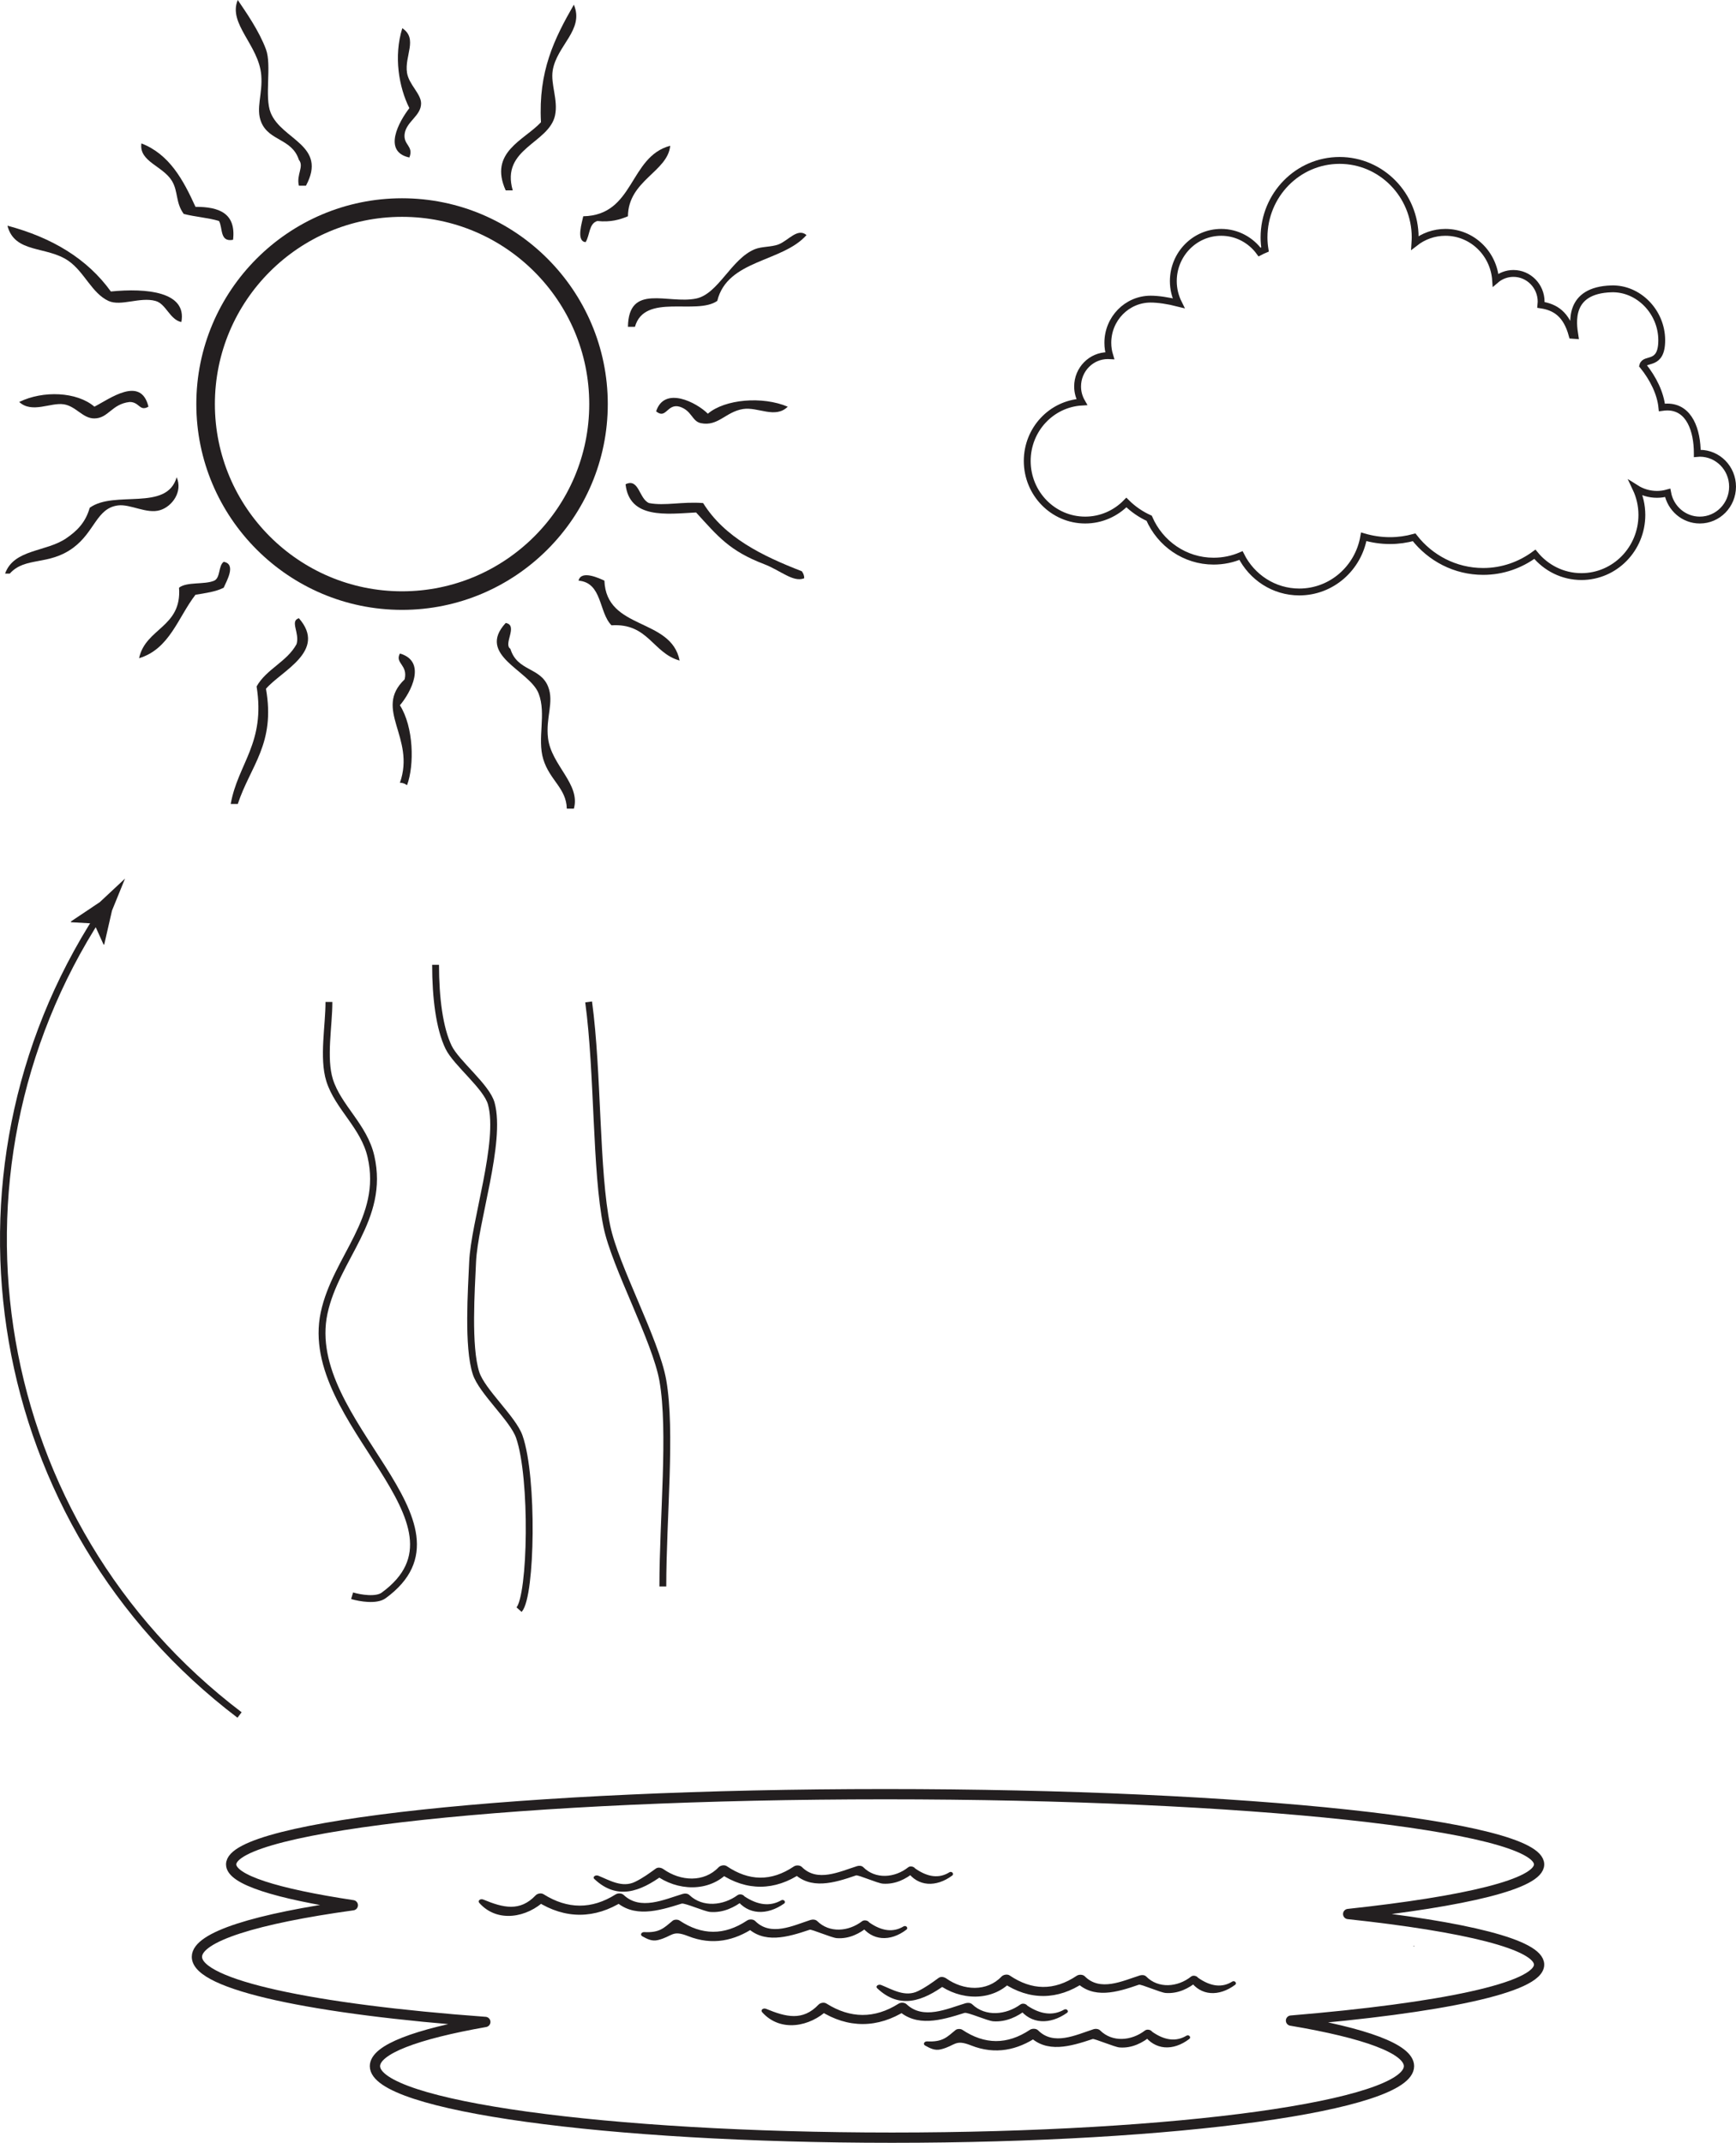 <?xml version="1.0" encoding="UTF-8"?>
<svg xmlns="http://www.w3.org/2000/svg" xmlns:xlink="http://www.w3.org/1999/xlink" width="253.252pt" height="312.486pt" viewBox="0 0 253.252 312.486" version="1.1">
<defs>
<clipPath id="clip1">
  <path d="M 27 260 L 226 260 L 226 312.484 L 27 312.484 Z M 27 260 "/>
</clipPath>
<clipPath id="clip2">
  <path d="M 144 17 L 253.254 17 L 253.254 92 L 144 92 Z M 144 17 "/>
</clipPath>
</defs>
<g id="surface1">
<path style=" stroke:none;fill-rule:nonzero;fill:rgb(13.73%,12.16%,12.549%);fill-opacity:1;" d="M 206.254 283.832 C 206.332 283.832 206.344 283.746 206.266 283.746 C 206.191 283.746 206.18 283.832 206.254 283.832 "/>
<path style=" stroke:none;fill-rule:nonzero;fill:rgb(13.73%,12.16%,12.549%);fill-opacity:1;" d="M 44.219 276.156 C 44.273 276.156 44.281 276.09 44.227 276.09 C 44.172 276.09 44.16 276.156 44.219 276.156 "/>
<path style=" stroke:none;fill-rule:nonzero;fill:rgb(13.73%,12.16%,12.549%);fill-opacity:1;" d="M 138.52 273.023 C 137.035 273.965 135.359 273.781 133.496 272.469 C 133.32 272.207 132.801 272.066 132.5 272.301 C 130.539 273.867 127.711 274.086 125.938 272.293 C 125.723 272.07 125.328 272.043 125.02 272.141 C 122.441 272.953 119.23 274.527 116.977 272.262 C 116.703 271.988 116.129 271.965 115.801 272.191 C 112.504 274.406 109.258 274.332 106.02 272.141 C 105.664 271.902 105.09 272.039 104.836 272.301 C 102.699 274.551 99.289 274.355 96.781 272.578 C 96.469 272.359 95.988 272.25 95.645 272.512 C 94.688 273.207 93.773 273.879 92.648 274.426 C 90.77 275.344 88.914 274.191 87.293 273.539 C 86.875 273.367 86.379 273.711 86.715 274.023 C 90.039 277.156 93.422 275.84 96.688 273.457 C 96.309 273.434 95.93 273.406 95.551 273.383 C 98.781 275.809 103.426 275.977 106.23 273.055 L 105.043 273.223 C 108.914 275.816 113.047 275.758 116.879 273.172 C 116.492 273.145 116.098 273.121 115.707 273.098 C 118.23 275.617 121.625 274.617 124.875 273.492 C 125.199 273.379 128.016 274.641 128.797 274.695 C 130.609 274.824 132.16 274.016 133.332 273.055 C 133 273 132.668 272.945 132.336 272.895 C 133.891 275.152 136.566 275.258 138.922 273.504 C 139.207 273.289 138.898 272.844 138.52 273.023 "/>
<path style=" stroke:none;fill-rule:nonzero;fill:rgb(13.73%,12.16%,12.549%);fill-opacity:1;" d="M 113.992 277.109 C 112.375 278.047 110.578 277.859 108.602 276.547 C 108.414 276.27 107.91 276.145 107.586 276.379 C 105.508 277.887 102.516 278.215 100.57 276.355 C 100.328 276.125 99.934 276.09 99.594 276.191 C 96.859 277.016 93.422 278.641 90.988 276.344 C 90.691 276.066 90.152 276.047 89.801 276.266 C 86.316 278.461 82.793 278.434 79.301 276.238 C 78.945 276.012 78.395 276.129 78.145 276.395 C 75.84 278.828 73.391 278.207 70.508 277.012 C 70.066 276.836 69.637 277.18 69.926 277.508 C 72.582 280.488 76.93 279.621 79.508 277.133 C 79.117 277.184 78.734 277.234 78.348 277.289 C 82.461 279.906 86.797 279.852 90.887 277.258 C 90.492 277.234 90.098 277.207 89.703 277.184 C 92.414 279.727 96.004 278.691 99.434 277.605 C 99.883 277.465 102.746 278.754 103.617 278.82 C 105.504 278.969 107.191 278.133 108.434 277.152 C 108.098 277.09 107.758 277.039 107.414 276.98 C 109.121 279.281 111.914 279.348 114.395 277.59 C 114.695 277.375 114.375 276.941 113.992 277.109 "/>
<path style=" stroke:none;fill-rule:nonzero;fill:rgb(13.73%,12.16%,12.549%);fill-opacity:1;" d="M 131.836 280.914 C 130.332 281.832 128.652 281.641 126.805 280.348 C 126.625 280.062 126.078 279.934 125.766 280.172 C 123.777 281.695 121.004 281.918 119.219 280.152 C 118.984 279.922 118.57 279.883 118.234 279.988 C 115.656 280.824 112.445 282.422 110.172 280.145 C 109.895 279.863 109.312 279.844 108.984 280.07 C 105.676 282.273 102.383 282.246 99.117 280.059 C 98.863 279.898 98.359 279.91 98.137 280.094 C 96.859 281.141 96.254 281.871 93.988 281.758 C 93.559 281.738 93.336 282.168 93.699 282.367 C 94.398 282.746 95.078 283.141 96 282.914 C 98.16 282.375 98.008 281.402 100.383 282.344 C 103.938 283.75 107.164 283.02 110.074 281.062 C 109.676 281.039 109.277 281.016 108.883 280.988 C 111.422 283.516 114.848 282.516 118.129 281.41 C 118.395 281.32 121.305 282.574 122.047 282.637 C 123.879 282.789 125.473 281.938 126.633 280.965 C 126.285 280.906 125.938 280.848 125.594 280.789 C 127.203 283.043 129.855 283.215 132.238 281.395 C 132.52 281.18 132.227 280.738 131.836 280.914 "/>
<path style=" stroke:none;fill-rule:nonzero;fill:rgb(13.73%,12.16%,12.549%);fill-opacity:1;" d="M 179.785 288.961 C 178.305 289.902 176.629 289.719 174.762 288.406 C 174.59 288.145 174.066 288.004 173.766 288.238 C 171.805 289.805 168.977 290.031 167.207 288.23 C 166.992 288.012 166.598 287.98 166.285 288.078 C 163.711 288.895 160.492 290.469 158.246 288.199 C 157.969 287.926 157.398 287.906 157.07 288.129 C 153.77 290.34 150.527 290.27 147.289 288.078 C 146.934 287.84 146.355 287.977 146.105 288.242 C 143.965 290.488 140.559 290.297 138.047 288.516 C 137.738 288.301 137.258 288.191 136.914 288.449 C 135.953 289.148 135.043 289.816 133.918 290.363 C 132.039 291.285 130.184 290.129 128.559 289.477 C 128.145 289.305 127.645 289.648 127.98 289.961 C 131.309 293.094 134.688 291.781 137.957 289.398 C 137.578 289.367 137.199 289.344 136.816 289.324 C 140.051 291.75 144.691 291.914 147.496 288.996 L 146.312 289.16 C 150.18 291.758 154.316 291.691 158.145 289.109 C 157.758 289.082 157.363 289.059 156.973 289.035 C 159.496 291.555 162.891 290.559 166.141 289.43 C 166.465 289.32 169.281 290.582 170.062 290.637 C 171.883 290.766 173.43 289.953 174.598 288.996 C 174.266 288.938 173.938 288.887 173.605 288.832 C 175.156 291.094 177.832 291.199 180.188 289.441 C 180.473 289.227 180.164 288.781 179.785 288.961 "/>
<path style=" stroke:none;fill-rule:nonzero;fill:rgb(13.73%,12.16%,12.549%);fill-opacity:1;" d="M 155.262 293.047 C 153.645 293.984 151.844 293.797 149.871 292.484 C 149.68 292.211 149.176 292.082 148.852 292.32 C 146.773 293.828 143.781 294.148 141.836 292.293 C 141.594 292.062 141.199 292.031 140.859 292.129 C 138.125 292.953 134.688 294.578 132.254 292.281 C 131.957 292.004 131.418 291.984 131.07 292.207 C 127.586 294.402 124.059 294.375 120.57 292.18 C 120.215 291.949 119.664 292.066 119.41 292.336 C 117.105 294.762 114.66 294.145 111.773 292.953 C 111.336 292.773 110.906 293.121 111.191 293.445 C 113.855 296.426 118.195 295.559 120.773 293.07 C 120.387 293.121 120.004 293.176 119.617 293.227 C 123.73 295.84 128.066 295.793 132.156 293.195 C 131.762 293.172 131.367 293.148 130.973 293.121 C 133.68 295.664 137.273 294.637 140.703 293.543 C 141.148 293.402 144.012 294.691 144.887 294.762 C 146.77 294.906 148.461 294.07 149.699 293.09 C 149.363 293.031 149.027 292.977 148.684 292.922 C 150.391 295.223 153.18 295.285 155.664 293.527 C 155.965 293.316 155.645 292.879 155.262 293.047 "/>
<path style=" stroke:none;fill-rule:nonzero;fill:rgb(13.73%,12.16%,12.549%);fill-opacity:1;" d="M 173.105 296.852 C 171.602 297.766 169.922 297.582 168.074 296.285 C 167.895 296 167.348 295.871 167.031 296.109 C 165.043 297.633 162.27 297.859 160.488 296.094 C 160.25 295.863 159.832 295.82 159.5 295.93 C 156.922 296.766 153.711 298.359 151.438 296.082 C 151.16 295.801 150.582 295.789 150.246 296.008 C 146.941 298.211 143.648 298.184 140.379 296 C 140.133 295.836 139.629 295.848 139.402 296.039 C 138.129 297.082 137.523 297.809 135.258 297.695 C 134.832 297.676 134.602 298.109 134.965 298.305 C 135.668 298.684 136.344 299.082 137.27 298.852 C 139.426 298.312 139.277 297.34 141.652 298.281 C 145.207 299.691 148.434 298.961 151.34 297.004 C 150.941 296.98 150.547 296.953 150.148 296.93 C 152.688 299.453 156.113 298.453 159.395 297.352 C 159.66 297.262 162.574 298.516 163.316 298.578 C 165.148 298.727 166.742 297.875 167.902 296.902 C 167.555 296.848 167.207 296.789 166.859 296.73 C 168.473 298.98 171.121 299.156 173.508 297.332 C 173.789 297.117 173.492 296.676 173.105 296.852 "/>
<g clip-path="url(#clip1)" clip-rule="nonzero">
<path style="fill:none;stroke-width:1.5;stroke-linecap:round;stroke-linejoin:round;stroke:rgb(13.73%,12.16%,12.549%);stroke-opacity:1;stroke-miterlimit:4;" d="M 0.001 0.002 C 17.212 1.853 27.852 4.408 27.852 7.236 C 27.852 12.896 -14.863 17.478 -67.546 17.478 C -120.241 17.478 -162.952 12.896 -162.952 7.236 C -162.952 5.017 -156.363 2.963 -145.206 1.283 C -159.273 -0.662 -167.948 -3.315 -167.948 -6.241 C -167.948 -10.338 -150.945 -13.901 -125.878 -15.737 C -135.952 -17.51 -141.976 -19.744 -141.976 -22.182 C -141.976 -27.94 -108.206 -32.612 -66.554 -32.612 C -24.898 -32.612 8.872 -27.94 8.872 -22.182 C 8.872 -19.659 2.411 -17.346 -8.339 -15.541 C 13.571 -13.717 27.852 -10.741 27.852 -7.377 C 27.852 -4.459 17.122 -1.834 0.001 0.002 Z M 0.001 0.002 " transform="matrix(1,0,0,-1,196.675,279.123)"/>
</g>
<path style=" stroke:none;fill-rule:evenodd;fill:rgb(13.73%,12.16%,12.549%);fill-opacity:1;" d="M 83.719 117.93 L 82.688 117.93 C 82.613 114.93 80.199 113.801 79.258 110.727 C 78.332 107.676 79.738 104.121 78.574 101.129 C 77.262 97.746 69.43 95.566 73.773 90.848 C 75.648 91.176 73.375 93.938 74.457 94.617 C 75.445 97.902 78.805 97.281 79.949 100.102 C 80.875 102.398 79.582 104.625 79.949 107.645 C 80.422 111.602 84.719 114.328 83.719 117.93 "/>
<path style=" stroke:none;fill-rule:evenodd;fill:rgb(13.73%,12.16%,12.549%);fill-opacity:1;" d="M 34.688 117.246 L 33.656 117.246 C 34.711 111.324 38.754 108.395 37.434 100.102 C 38.879 97.547 41.852 96.52 43.262 93.934 C 43.758 92.309 42.238 90.559 43.602 90.156 C 47.781 94.934 41.02 97.836 38.801 100.445 C 40.215 108.461 36.523 111.684 34.688 117.246 "/>
<path style=" stroke:none;fill-rule:evenodd;fill:rgb(13.73%,12.16%,12.549%);fill-opacity:1;" d="M 59.379 114.504 C 59.094 114.32 58.816 114.145 58.34 114.156 C 60.672 107.543 54.414 103.457 59.027 99.074 C 59.543 96.93 57.566 96.742 58.34 95.301 C 62.305 96.457 59.953 100.965 58.34 102.848 C 60.344 106.008 60.473 111.566 59.379 114.504 "/>
<path style=" stroke:none;fill-rule:evenodd;fill:rgb(13.73%,12.16%,12.549%);fill-opacity:1;" d="M 99.145 96.328 C 95.207 95.238 94.578 90.844 89.203 91.188 C 87.332 89.293 87.879 84.969 84.402 84.676 C 84.777 83.055 87.504 84.371 88.172 84.676 C 88.445 91.945 97.902 90.031 99.145 96.328 "/>
<path style=" stroke:none;fill-rule:evenodd;fill:rgb(13.73%,12.16%,12.549%);fill-opacity:1;" d="M 20.289 95.988 C 21.23 91.562 26.555 91.508 26.117 85.703 C 27.273 84.801 29.824 85.297 31.262 84.676 C 32.18 84.223 31.836 82.512 32.633 81.93 C 34.508 82.258 33.066 84.711 32.633 85.703 C 31.508 86.289 29.988 86.492 28.516 86.734 C 25.973 90.02 24.758 94.633 20.289 95.988 "/>
<path style=" stroke:none;fill-rule:evenodd;fill:rgb(13.73%,12.16%,12.549%);fill-opacity:1;" d="M 91.258 70.621 C 93.23 69.664 93.219 72.77 94.688 73.363 C 97.012 73.809 99.512 73.121 102.574 73.363 C 105.691 78.363 111.129 81.039 116.977 83.309 C 117.156 83.578 117.332 83.863 117.316 84.332 C 115.715 84.973 113.832 83.168 111.488 82.277 C 106.406 80.336 104.73 78.215 101.547 74.734 C 97.223 74.965 91.816 75.715 91.258 70.621 "/>
<path style=" stroke:none;fill-rule:evenodd;fill:rgb(13.73%,12.16%,12.549%);fill-opacity:1;" d="M 0.742 83.648 C 2.027 80.051 6.723 80.516 9.656 78.504 C 11.145 77.484 12.449 76.289 13.09 74.047 C 16.715 71.434 24.332 74.637 25.77 69.598 C 26.695 71.691 25.117 73.852 23.371 74.391 C 21.406 75.004 19.016 73.465 17.199 73.707 C 14.094 74.117 13.832 77.547 10.684 79.879 C 7.074 82.547 3.68 81.129 1.426 83.648 Z M 0.742 83.648 "/>
<path style=" stroke:none;fill-rule:evenodd;fill:rgb(13.73%,12.16%,12.549%);fill-opacity:1;" d="M 99.145 59.309 C 97.309 58.793 97.191 61.211 95.719 59.988 C 96.922 56.242 101.641 58.703 103.262 60.332 C 105.75 58.207 111.234 57.746 114.918 59.309 C 113.094 61.109 110.574 59.305 108.398 59.648 C 105.852 60.055 104.766 62.23 102.234 61.707 C 100.938 61.434 100.938 59.875 99.145 59.309 "/>
<path style=" stroke:none;fill-rule:evenodd;fill:rgb(13.73%,12.16%,12.549%);fill-opacity:1;" d="M 2.801 58.621 C 6.277 56.918 11.211 57.113 13.773 59.305 C 15.965 58.191 20.551 54.719 21.656 59.305 C 20.355 60.059 20.359 58.617 18.914 58.621 C 16.281 58.918 15.832 60.996 13.773 61.02 C 12.078 61.039 11.098 59.246 9.316 58.961 C 7.383 58.652 4.688 60.34 2.801 58.621 "/>
<path style=" stroke:none;fill-rule:evenodd;fill:rgb(13.73%,12.16%,12.549%);fill-opacity:1;" d="M 91.605 47.656 C 91.711 41.25 97.414 44.383 101.543 43.539 C 104.805 42.871 106.66 37.75 110.121 36.34 C 111.109 35.934 112.504 36.039 113.547 35.652 C 114.965 35.129 116.348 33.164 117.656 34.281 C 114.117 38.277 106.121 37.832 104.637 43.879 C 101.594 46.012 94.031 42.68 92.629 47.656 Z M 91.605 47.656 "/>
<path style=" stroke:none;fill-rule:evenodd;fill:rgb(13.73%,12.16%,12.549%);fill-opacity:1;" d="M 26.457 46.965 C 24.762 46.617 24.227 44.305 22.688 43.887 C 20.422 43.258 17.648 44.711 15.832 43.887 C 13.395 42.766 12.32 39.672 10 38.051 C 6.809 35.828 2.141 37.004 1.086 32.914 C 7.582 34.641 12.727 37.727 16.172 42.508 C 21.398 41.984 27.297 42.551 26.457 46.965 "/>
<path style=" stroke:none;fill-rule:evenodd;fill:rgb(13.73%,12.16%,12.549%);fill-opacity:1;" d="M 85.43 35.309 C 83.984 35.191 84.953 32.281 85.086 31.539 C 92.602 31.391 91.727 22.867 97.773 21.254 C 97.406 25.066 91.66 26.293 91.605 31.539 C 90.395 32.043 89.066 32.43 87.145 32.23 C 85.895 32.574 86.059 34.34 85.43 35.309 "/>
<path style=" stroke:none;fill-rule:evenodd;fill:rgb(13.73%,12.16%,12.549%);fill-opacity:1;" d="M 34 34.969 C 32.016 35.352 32.531 33.238 31.945 32.223 C 30.367 31.746 28.43 31.625 26.801 31.195 C 25.594 29.535 26.016 27.949 25.09 26.395 C 23.762 24.188 20.246 23.574 20.629 20.91 C 24.738 22.516 26.73 26.238 28.52 30.164 C 31.953 30.156 34.453 31.086 34 34.969 "/>
<path style=" stroke:none;fill-rule:evenodd;fill:rgb(13.73%,12.16%,12.549%);fill-opacity:1;" d="M 74.801 27.766 L 73.773 27.766 C 71.266 22.188 76.453 20.469 78.918 17.828 C 78.516 10.375 80.871 5.637 83.715 0.684 C 85.277 4.344 81.215 6.629 80.629 10.285 C 80.309 12.305 81.438 14.555 80.977 16.797 C 80.121 20.934 73.012 21.609 74.801 27.766 "/>
<path style=" stroke:none;fill-rule:evenodd;fill:rgb(13.73%,12.16%,12.549%);fill-opacity:1;" d="M 44.633 27.082 L 43.602 27.082 C 43.207 25.453 44.398 24.277 43.602 23.309 C 42.602 20.191 39.27 20.602 38.113 17.828 C 37.277 15.809 38.34 13.719 38.113 10.969 C 37.762 6.59 33.23 3.453 34.684 0 C 35.848 1.723 37.797 4.488 38.801 7.199 C 39.668 9.531 38.547 14.137 39.488 16.449 C 41.082 20.406 47.82 21.168 44.633 27.082 "/>
<path style=" stroke:none;fill-rule:evenodd;fill:rgb(13.73%,12.16%,12.549%);fill-opacity:1;" d="M 59.719 22.969 C 55.746 22.113 58.238 17.676 59.719 15.77 C 58.184 12.703 57.414 8.207 58.688 4.113 C 61.016 5.66 58.977 8.156 59.379 10.625 C 59.648 12.328 61.43 13.684 61.43 15.082 C 61.43 16.906 59.258 17.723 59.027 19.543 C 58.824 21.172 60.387 21.293 59.719 22.969 "/>
<path style=" stroke:none;fill-rule:nonzero;fill:rgb(13.73%,12.16%,12.549%);fill-opacity:1;" d="M 58.652 31.621 C 43.598 31.621 31.348 43.867 31.348 58.926 C 31.348 73.984 43.598 86.23 58.652 86.23 C 73.711 86.23 85.961 73.984 85.961 58.926 C 85.961 43.867 73.711 31.621 58.652 31.621 M 58.652 88.938 C 42.105 88.938 28.641 75.473 28.641 58.926 C 28.641 42.379 42.105 28.914 58.652 28.914 C 75.203 28.914 88.664 42.379 88.664 58.926 C 88.664 75.473 75.203 88.938 58.652 88.938 "/>
<g clip-path="url(#clip2)" clip-rule="nonzero">
<path style="fill:none;stroke-width:1;stroke-linecap:butt;stroke-linejoin:miter;stroke:rgb(13.73%,12.16%,12.549%);stroke-opacity:1;stroke-miterlimit:4;" d="M -0.001 -0.001 C -0.122 -0.001 -0.243 -0.009 -0.368 -0.021 L -0.368 -0.001 C -0.368 3.311 -1.501 6.745 -4.747 6.745 C -5.017 6.745 -5.278 6.717 -5.532 6.682 C -5.736 8.733 -6.79 10.901 -8.318 12.792 C -8.021 13.987 -5.556 12.635 -5.556 16.483 C -5.556 20.624 -8.958 24.1 -12.903 23.975 C -19.267 23.776 -18.501 18.956 -18.228 17.194 C -18.361 17.206 -18.493 17.221 -18.626 17.225 C -19.462 20.299 -21.091 21.319 -23.177 21.635 C -23.161 21.792 -23.15 21.944 -23.15 22.104 C -23.15 24.378 -24.962 26.225 -27.193 26.225 C -28.185 26.225 -29.091 25.858 -29.79 25.256 C -30.064 29.147 -33.232 32.217 -37.114 32.217 C -38.79 32.217 -40.329 31.643 -41.564 30.678 C -41.548 30.944 -41.525 31.202 -41.525 31.471 C -41.525 37.674 -46.462 42.706 -52.552 42.706 C -58.642 42.706 -63.575 37.674 -63.575 31.471 C -63.575 30.874 -63.521 30.292 -63.431 29.721 C -63.704 29.608 -63.97 29.483 -64.228 29.346 C -65.501 31.088 -67.528 32.217 -69.821 32.217 C -73.681 32.217 -76.806 29.03 -76.806 25.1 C -76.806 23.94 -76.525 22.846 -76.044 21.878 C -77.575 22.268 -79.032 22.479 -80.111 22.479 C -83.564 22.479 -86.361 19.628 -86.361 16.108 C -86.361 15.452 -86.263 14.819 -86.079 14.221 C -86.173 14.225 -86.267 14.237 -86.361 14.237 C -88.794 14.237 -90.771 12.221 -90.771 9.741 C -90.771 8.909 -90.544 8.135 -90.161 7.467 C -94.599 7.206 -98.118 3.467 -98.118 -1.122 C -98.118 -5.88 -94.333 -9.74 -89.665 -9.74 C -87.318 -9.74 -85.189 -8.759 -83.657 -7.181 C -82.7 -8.134 -81.575 -8.915 -80.333 -9.478 C -78.736 -13.162 -75.13 -15.732 -70.927 -15.732 C -69.513 -15.732 -68.161 -15.443 -66.935 -14.915 C -65.353 -18.068 -62.142 -20.228 -58.431 -20.228 C -53.72 -20.228 -49.818 -16.751 -49.028 -12.181 C -47.81 -12.537 -46.528 -12.736 -45.2 -12.736 C -43.978 -12.736 -42.806 -12.564 -41.677 -12.259 C -39.318 -15.287 -35.689 -17.232 -31.603 -17.232 C -28.782 -17.232 -26.185 -16.294 -24.064 -14.728 C -22.443 -16.716 -20.005 -17.982 -17.271 -17.982 C -12.4 -17.982 -8.454 -13.954 -8.454 -8.99 C -8.454 -7.591 -8.775 -6.275 -9.333 -5.095 C -8.439 -5.662 -7.38 -5.994 -6.247 -5.994 C -5.708 -5.994 -5.189 -5.915 -4.693 -5.775 C -4.275 -8.033 -2.337 -9.74 -0.001 -9.74 C 2.639 -9.74 4.776 -7.56 4.776 -4.869 C 4.776 -2.181 2.639 -0.001 -0.001 -0.001 Z M -0.001 -0.001 " transform="matrix(1,0,0,-1,247.974,66.1)"/>
</g>
<path style="fill:none;stroke-width:1;stroke-linecap:butt;stroke-linejoin:miter;stroke:rgb(13.73%,12.16%,12.549%);stroke-opacity:1;stroke-miterlimit:4;" d="M -0 -0.001 C -36.578 27.764 -45.055 78.725 -20.461 116.631 " transform="matrix(1,0,0,-1,34.946,250.096)"/>
<path style=" stroke:none;fill-rule:nonzero;fill:rgb(13.73%,12.16%,12.549%);fill-opacity:1;" d="M 13.723 134.68 L 10.355 134.488 L 10.355 134.371 L 14.559 131.559 C 15.785 130.414 17.012 129.27 18.238 128.125 C 17.605 129.68 16.973 131.23 16.34 132.785 L 15.211 137.715 L 15.117 137.766 Z M 13.723 134.68 "/>
<path style="fill:none;stroke-width:1;stroke-linecap:butt;stroke-linejoin:miter;stroke:rgb(13.73%,12.16%,12.549%);stroke-opacity:1;stroke-miterlimit:4;" d="M -0.001 -0 C 1.206 -0.36 3.538 -0.731 4.597 0.043 C 19.085 10.586 -7.493 25.281 -4.087 41.23 C -2.356 49.316 4.835 54.933 2.749 64.05 C 1.738 68.48 -2.044 71.238 -3.282 75.175 C -4.297 78.422 -3.376 83.132 -3.383 86.593 " transform="matrix(1,0,0,-1,51.368,232.707)"/>
<path style="fill:none;stroke-width:1;stroke-linecap:butt;stroke-linejoin:miter;stroke:rgb(13.73%,12.16%,12.549%);stroke-opacity:1;stroke-miterlimit:4;" d="M 0.001 0.002 C 1.813 2.033 2.122 19.275 0.032 25.228 C -0.894 27.869 -5.405 31.81 -6.273 34.474 C -7.53 38.334 -6.952 46.646 -6.776 50.701 C -6.526 56.509 -2.523 68.185 -4.05 73.795 C -4.726 76.279 -9.148 79.689 -10.276 82.006 C -11.609 84.744 -12.179 89.224 -12.179 94.033 " transform="matrix(1,0,0,-1,75.722,234.736)"/>
<path style="fill:none;stroke-width:1;stroke-linecap:butt;stroke-linejoin:miter;stroke:rgb(13.73%,12.16%,12.549%);stroke-opacity:1;stroke-miterlimit:4;" d="M 0.002 0.002 C 0.002 10.013 1.303 22.642 0.002 30.041 C -1.037 35.931 -6.971 46.67 -8.166 52.525 C -9.819 60.564 -9.416 74.818 -10.822 85.24 " transform="matrix(1,0,0,-1,96.694,231.353)"/>
</g>
</svg>
